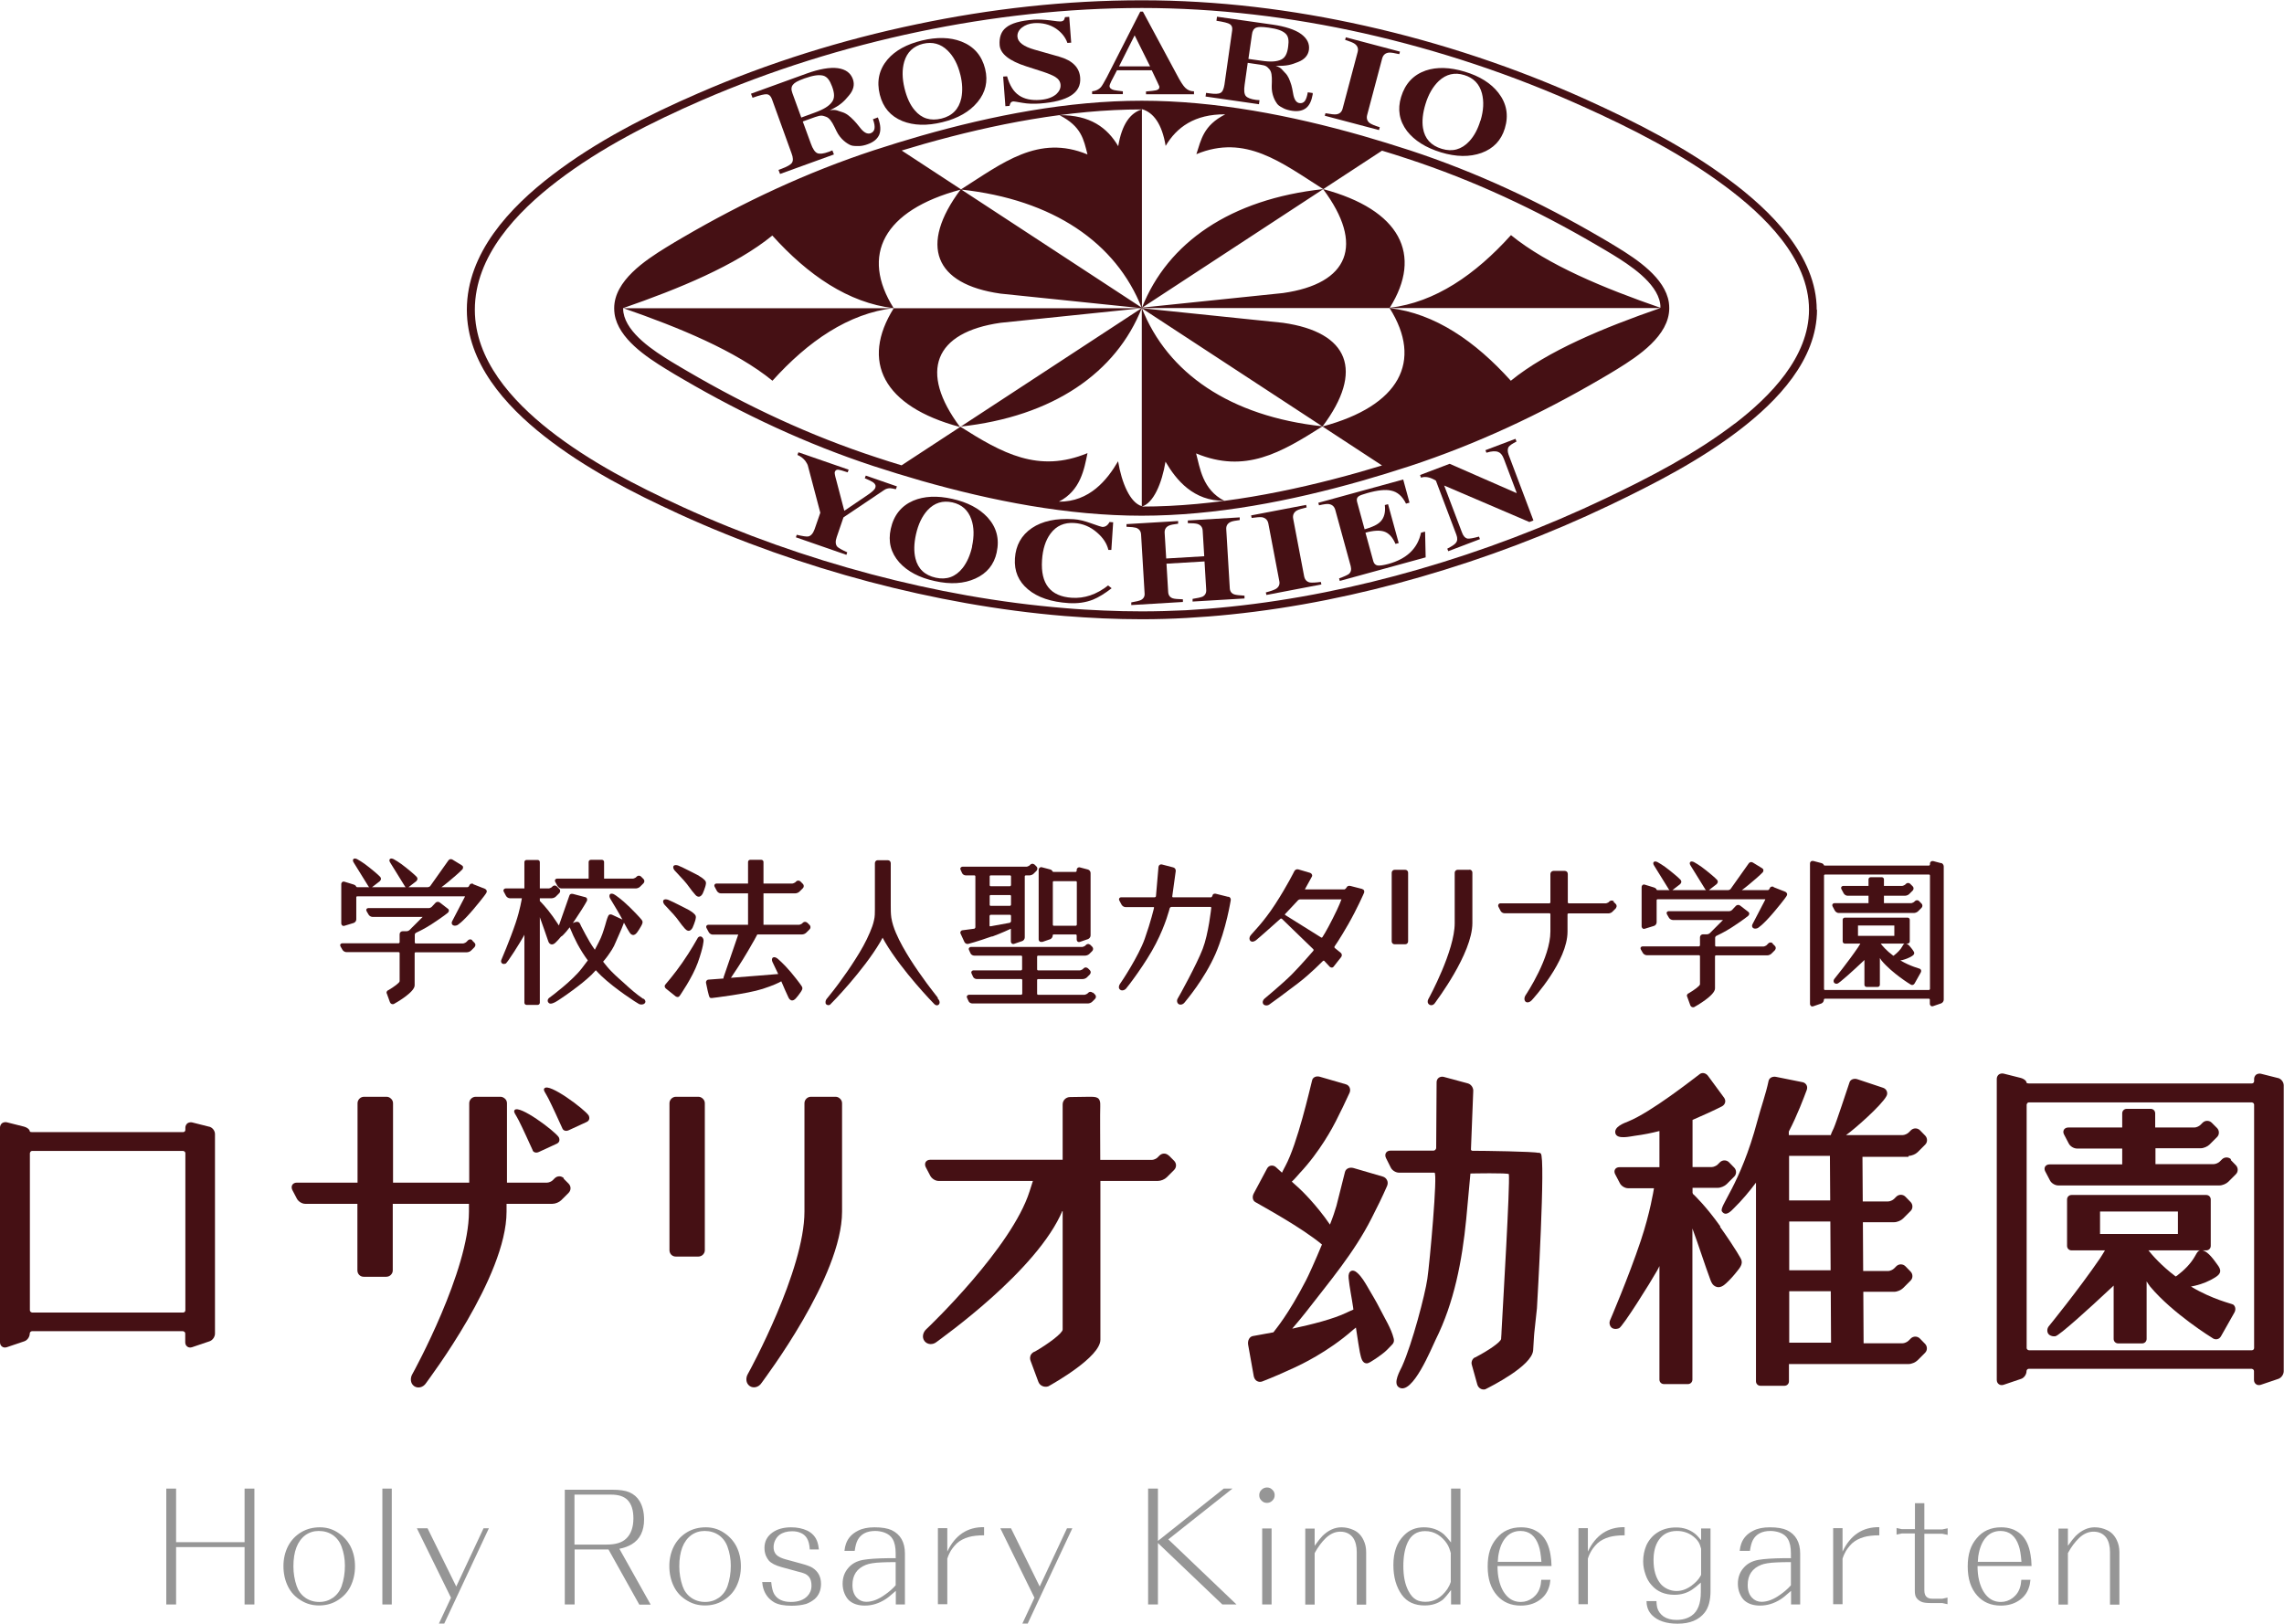 <?xml version="1.0" encoding="UTF-8"?><svg id="_レイヤー_2" xmlns="http://www.w3.org/2000/svg" viewBox="0 0 162.77 115.73"><defs><style>.cls-1{fill-rule:evenodd;}.cls-1,.cls-2,.cls-3{stroke-width:0px;}.cls-1,.cls-3{fill:#451014;}.cls-2{fill:#969696;}</style></defs><g id="_レイヤー_1-2"><path class="cls-3" d="M33.72,63c-.11-.04-.23,0-.26.09-.05.13-.11.15-.15.15h-1.85c.1-.07.31-.23.5-.39.82-.68.98-.87.99-.88.04-.04.05-.1.05-.16,0-.05-.04-.1-.09-.13l-.67-.41c-.1-.06-.23-.03-.29.07,0,0-1.29,1.82-1.29,1.82-.03.04-.12.08-.18.08h-1.37s.02-.01.03-.02l.53-.41s.07-.09.08-.14c0-.06-.01-.11-.05-.16,0,0-.16-.18-.76-.66-.5-.41-.88-.6-.89-.61-.09-.04-.2-.07-.26-.01-.07.06-.04.17.02.26,0,0,1.04,1.68,1.04,1.68.02.03.04.06.07.07h-2.41s.02-.01.03-.02l.53-.41s.07-.09.08-.14c0-.06-.01-.11-.05-.16,0,0-.16-.18-.76-.66-.5-.41-.88-.6-.89-.61-.09-.04-.2-.07-.26-.01-.07.06-.04.17.02.26,0,0,1.04,1.68,1.04,1.68.02.03.04.06.07.07h-.85s-.07-.01-.08-.02c-.01-.08-.1-.14-.19-.17l-.65-.2c-.06-.02-.12-.01-.16.02-.04.03-.07.09-.07.15v2.8c0,.06.03.11.07.15.04.03.1.04.16.02l.65-.2c.1-.03.19-.14.19-.25v-1.58s0-.04.02-.05c.01-.01.03-.02.05-.02h7.64s.02,0,.03,0c0,0,0,.01,0,.03,0,0-.91,1.75-.91,1.75-.06.1-.03.23.06.28.08.05.2.04.3,0,.01,0,.36-.19,1.17-1.15.75-.89.91-1.15.91-1.16.03-.05.04-.11.02-.16s-.06-.09-.11-.12l-.84-.33Z"/><path class="cls-3" d="M33.66,67.02c-.08-.08-.22-.08-.3,0l-.15.15s-.14.08-.2.08h-3.38s-.04,0-.05-.02c-.01-.01-.02-.03-.02-.05v-.55c0-.05.04-.12.09-.14,0,0,.59-.27,1.09-.6.89-.58,1.17-.82,1.18-.83.04-.04.07-.09.07-.15,0-.06-.03-.11-.08-.14l-.57-.44c-.09-.07-.23-.06-.31.03,0,0-.27.29-.27.29-.04.04-.13.08-.19.08h-4.31c-.06,0-.12.03-.14.07-.03.05-.02.1.01.16l.14.24c.05.09.18.16.28.16h3.57c-.11.11-.94.94-.94.94-.04.04-.14.08-.2.08h-.29c-.12,0-.21.1-.21.21v.58s-.03.07-.07.07h-4.01c-.06,0-.12.03-.14.07-.03.05-.02.1.01.16l.14.24c.05.09.18.16.28.16h3.72s.04,0,.05.02.02.03.02.05v2c0,.11-.41.41-.8.64h.02c-.06,0-.1.04-.13.09-.03.05-.03.11,0,.16l.22.61c.04.11.16.17.27.13h0s0,0,0,0c.15-.08,1.49-.84,1.49-1.33v-2.29s0-.04.02-.05c.01-.01.03-.02.05-.02h3.65c.1,0,.23-.05.3-.12l.25-.25s.06-.09.06-.15-.02-.11-.06-.15l-.18-.18Z"/><path class="cls-3" d="M45.84,71.2c-.46-.31-.9-.69-1.31-1.07-.32-.29-.65-.57-.95-.88-.22-.22-.41-.46-.6-.7.11-.13.22-.26.32-.4.22-.31.43-.61.57-.97.08-.19.19-.44.28-.64.12-.27.21-.48.31-.75,0,0,0-.02,0-.03.14.26.28.51.4.7.05.07.1.15.21.18.14.04.25-.07.33-.17.1-.14.2-.29.28-.44.07-.13.17-.29.07-.43,0-.01-.18-.25-.88-.94-.59-.58-1.04-.87-1.06-.88-.1-.07-.24-.11-.32-.05-.09.07-.07.21,0,.33l.49.82c.11.18.24.42.38.67,0,0,0,0,0,0l-.75-.35c-.05-.02-.11-.03-.16-.01-.06.02-.09.06-.11.11-.08.17-.17.5-.22.68-.14.45-.23.76-.45,1.18-.09.18-.18.36-.28.54-.12-.18-.25-.36-.36-.55-.21-.37-.42-.74-.61-1.12-.1-.2-.12-.37-.39-.31-.05.01-.13.04-.21.08.07-.1.15-.21.23-.34.65-.97.77-1.24.78-1.25.02-.05.02-.11,0-.16-.02-.05-.07-.09-.13-.1l-.87-.23c-.12-.03-.23.02-.25.11-.03.09-.48,1.38-.75,2.14-.1-.16-.25-.37-.44-.65-.48-.67-.87-1.04-.88-1.06-.01-.01-.03-.02-.04-.03v-.2h.84c.1,0,.23-.05.3-.12,0,0,.25-.25.25-.25.04-.04.06-.09.06-.15s-.02-.11-.06-.15l-.18-.18c-.08-.08-.22-.08-.3,0l-.07.07s-.14.08-.2.08h-.64v-1.88c0-.08-.07-.15-.15-.15h-.8c-.08,0-.15.07-.15.15v1.88h-1.33c-.06,0-.11.03-.14.07-.03.04-.03.1,0,.16l.16.3c.05.09.17.17.27.17h.86c-.01.06-.13.83-.44,1.75-.41,1.22-1.03,2.66-1.03,2.66-.04.11.01.23.11.26.06.02.14.01.2-.01.12-.04,1.05-1.53,1.26-1.91.03-.05.05-.1.08-.15v4.85c0,.08.07.15.15.15h.8c.08,0,.15-.07.15-.15v-6.11s0,0,0,.01c.18.47.43,1.24.6,1.71.03.08.07.17.17.21.13.06.26-.02.35-.11.13-.12.24-.25.35-.38.02-.02.03-.04.05-.06,0,0,.02,0,.02,0,.01,0,.2-.14.59-.65.16.4.34.79.54,1.17.22.41.47.81.75,1.19-.14.19-.29.38-.44.58-.66.86-2.18,2-2.3,2.08-.14.1-.17.28-.02.39.13.09.37-.04.48-.1.1-.05.2-.13.3-.19.31-.2.61-.42.91-.64.46-.34.91-.69,1.33-1.09.11-.11.21-.22.31-.33.13.14.26.28.4.41.95.91,2.55,1.94,2.68,2,.13.06.32.05.41-.06.09-.1.03-.24-.08-.32Z"/><path class="cls-3" d="M39.74,63.16c.05.09.17.17.27.17h5.3c.1,0,.23-.05.3-.12,0,0,.25-.25.25-.25.04-.04.06-.09.06-.15s-.02-.11-.06-.15l-.18-.18c-.08-.08-.22-.08-.3,0l-.07.07s-.14.08-.2.08h-2.06v-1.19c0-.08-.07-.15-.15-.15h-.8c-.08,0-.15.07-.15.15v1.19h-2.24c-.06,0-.12.03-.14.07-.03.04-.03.1,0,.16l.16.3Z"/><path class="cls-3" d="M66.85,71.14c-.27-.34-.53-.69-.79-1.03-.41-.56-.81-1.13-1.18-1.71-.38-.61-.75-1.24-1.03-1.9-.15-.35-.27-.71-.33-1.09-.04-.28-.04-.57-.04-.85,0-.11,0-3.03,0-3.03,0-.06-.02-.11-.06-.15-.04-.04-.08-.06-.14-.06h-.74c-.11,0-.19.1-.19.21,0,0,0,2.97,0,3.3,0,.25,0,.5-.06.75-.06.3-.17.59-.29.87-.28.67-.64,1.3-1.03,1.91-.37.59-.77,1.16-1.18,1.72-.26.35-.52.69-.8,1.03-.03.04-.06.07-.09.11-.07.09-.1.28-.03.36.07.08.22.1.3.02.09-.08,2.34-2.38,3.56-4.45.08-.14.16-.29.16-.29,0-.01.01-.01.01-.02,0,0,0,0,.01.02,0,0,.08.15.16.29,1.22,2.07,3.42,4.33,3.52,4.43.1.1.23.11.31.03.08-.07.09-.22,0-.35-.03-.04-.06-.07-.09-.11Z"/><path class="cls-3" d="M49.82,62.43c-.16-.08-1.13-.59-1.48-.73-.11-.04-.26-.06-.33.02-.07.08-.02.22.06.32.22.23.43.47.65.7.34.37.49.67.83,1.04.06.07.13.13.24.14.14,0,.23-.12.29-.23.07-.16.13-.32.18-.48.04-.15.1-.32-.02-.45-.12-.13-.26-.23-.42-.32Z"/><path class="cls-3" d="M48.83,66.21c.06.07.13.13.24.14.14,0,.23-.12.29-.23.07-.16.13-.32.18-.48.04-.15.1-.32-.02-.45-.12-.13-.26-.23-.42-.32-.16-.08-1.13-.59-1.48-.73-.11-.04-.26-.06-.33.02-.07.08-.02.22.06.32.22.23.43.47.65.7.34.37.49.67.83,1.04Z"/><path class="cls-3" d="M57.52,65.77c-.08-.08-.22-.08-.3,0l-.07.07s-.14.08-.2.08h-2.54v-2.24h2.26c.1,0,.23-.05.3-.12,0,0,.25-.25.25-.25.04-.04.06-.09.06-.15s-.02-.11-.06-.15l-.18-.18c-.08-.08-.22-.08-.3,0l-.07.07s-.14.08-.2.08h-2.06v-1.54c0-.08-.07-.15-.15-.15h-.8c-.08,0-.15.07-.15.15v1.54h-2.24c-.06,0-.12.03-.14.07-.03.05-.03.1,0,.16l.16.3c.05.09.17.17.27.17h1.95v2.24h-2.82c-.06,0-.12.03-.14.07-.03.05-.03.1,0,.16l.16.3c.05.09.17.17.27.17h1.83c-.32.94-1.05,3.06-1.05,3.06,0,.02,0,.04,0,.07-.6.05-1.03.08-1.07.08-.1,0-.18.09-.18.21.04.19.2,1.01.27,1.06.04.04.1.05.16.04.01,0,2.5-.29,3.61-.65.74-.24,1.14-.43,1.33-.54.17.4.36.84.51,1.15.04.08.09.16.19.2.13.05.25-.04.34-.14.12-.13.22-.27.32-.41.08-.12.2-.27.11-.42,0-.01-.16-.27-.78-1.02-.53-.63-.95-.97-.96-.98-.1-.08-.23-.13-.32-.08-.1.06-.09.21-.04.32.14.29.27.57.41.86-.62.05-2.16.18-3.37.27.23-.34.75-1.11,1.22-1.92.4-.67.58-1.02.66-1.17h3.18c.1,0,.23-.05.3-.12,0,0,.25-.25.25-.25.04-.04.06-.09.06-.15s-.02-.11-.06-.15l-.18-.18Z"/><path class="cls-3" d="M49.72,66.87s-.51.92-1.1,1.76c-.55.8-1.18,1.52-1.22,1.57-.06.08-.03.2.06.27l.7.56s.1.05.16.04c.05-.01.1-.05.13-.1,0-.01.88-1.25,1.28-2.35.42-1.18.41-1.57.41-1.59,0-.1-.07-.22-.15-.26-.09-.05-.21,0-.27.09Z"/><path class="cls-3" d="M104.71,62h-.83c-.12,0-.21.1-.21.21v3.6c0,1.96-1.81,5.29-1.88,5.41-.07.12-.07.3.07.39.12.08.29.05.4-.11.09-.14,2.67-3.53,2.67-5.7v-3.6c0-.06-.02-.11-.06-.15-.04-.04-.09-.06-.15-.06Z"/><path class="cls-3" d="M100.14,62h-.75c-.12,0-.21.1-.21.21v4.89c0,.06.02.11.06.15s.09.06.15.06h.75c.06,0,.11-.02.15-.06.04-.04.06-.09.06-.15v-4.89c0-.06-.02-.11-.06-.15-.04-.04-.09-.06-.15-.06Z"/><path class="cls-3" d="M74.26,67.15l.58-.2c.1-.04.18-.15.18-.26,0-.02,0-.04.02-.06s.03-.02.05-.02h1.57s.04,0,.05.02.02.03.02.05v.29c0,.06.02.11.07.15.04.03.1.04.16.02l.58-.2c.1-.04.18-.15.18-.26v-4.45c0-.11-.08-.22-.19-.25l-.57-.15c-.06-.02-.12,0-.16.03-.04.03-.07.09-.07.15v.07s-.03.07-.07.07h-1.57s-.07-.01-.08-.02c-.01-.08-.1-.14-.19-.16l-.57-.15c-.06-.02-.12,0-.16.03-.04.03-.07.09-.07.15v4.96c0,.06.03.11.07.15.04.03.1.04.16.02ZM75.03,62.88s0-.04.02-.05c.01-.01.03-.02.05-.02h1.57s.04,0,.05.02c.01.01.02.03.02.05v3.04s-.03.07-.07.07h-1.57s-.04,0-.05-.02-.02-.03-.02-.05v-3.04Z"/><path class="cls-3" d="M70.7,66.76c.65-.23,1.32-.55,1.32-.55.01,0,.02,0,.02,0,0,0,0,0,0,.02v.88c0,.06.03.11.07.15.04.03.1.04.16.02l.58-.2c.1-.03.18-.15.18-.26v-4.35s0-.04.02-.05.03-.02.05-.02h.26c.1,0,.23-.05.3-.12l.21-.21s.06-.09.06-.15-.02-.11-.06-.15l-.14-.14s-.09-.06-.15-.06-.11.02-.15.06l-.07.07s-.14.08-.2.08h-4.56c-.06,0-.11.03-.14.07s-.03.1,0,.16l.1.22c.04.1.16.17.27.17h.61s.04,0,.05.02c.01.01.02.03.02.05v3.64s-.04.09-.08.09c0,0-.83.11-.83.11-.06,0-.11.04-.14.09-.03.05-.03.11,0,.16l.27.59c.05.1.17.16.28.13,0,0,.6-.15,1.67-.53ZM70.53,62.47s0-.04.02-.05c.01-.01.03-.02.05-.02h1.38s.04,0,.05.02c.01.01.02.03.02.05v.63s-.03.07-.07.07h-1.38s-.04,0-.05-.02-.02-.03-.02-.05v-.63ZM70.53,63.87s0-.04.02-.05.03-.02.05-.02h1.38s.04,0,.05.02.02.03.02.05v.63s-.03.07-.07.07h-1.38s-.04,0-.05-.02-.02-.03-.02-.05v-.63ZM70.53,65.28s0-.04.02-.05.03-.02.05-.02h1.38s.04,0,.05.02.02.03.02.05v.4s-.04.09-.09.1c0,0-1.38.25-1.38.25-.02,0-.03,0-.04-.01-.01,0-.02-.02-.02-.04v-.7Z"/><path class="cls-3" d="M77.86,70.76c-.08-.08-.22-.08-.3,0l-.07.07s-.14.08-.2.08h-3.31s-.04,0-.05-.02c-.01-.01-.02-.03-.02-.05v-.98s0-.04.02-.05.03-.02.05-.02h3.18c.1,0,.23-.05.3-.12l.21-.21s.06-.09.06-.15-.02-.11-.06-.15l-.14-.14s-.09-.06-.15-.06-.11.02-.15.06l-.07.07s-.14.08-.2.08h-2.98s-.04,0-.05-.02-.02-.03-.02-.05v-.91s0-.04.02-.05.03-.02.05-.02h3.35c.1,0,.23-.05.3-.12l.21-.21c.08-.08.08-.22,0-.3l-.14-.14s-.09-.06-.15-.06-.11.02-.15.06l-.07.07s-.14.08-.2.08h-7.93c-.06,0-.11.03-.14.07-.03.04-.03.1,0,.16l.1.22c.04.1.16.17.27.17h3.34s.04,0,.05.02.02.03.02.05v.91s-.03.07-.07.07h-3.39c-.06,0-.11.03-.14.07-.03.04-.03.1,0,.16l.1.22c.04.1.16.17.27.17h3.17s.04,0,.05.02.02.03.02.05v.98s-.03.07-.07.07h-3.72c-.06,0-.11.03-.14.07-.03.04-.03.1,0,.16l.1.22c.04.1.16.17.27.17h8.24c.1,0,.23-.05.3-.12l.21-.21c.08-.08.08-.22,0-.3l-.14-.14Z"/><path class="cls-3" d="M126.39,63.21c-.11-.04-.23,0-.26.09-.05.13-.11.15-.15.15h-1.85c.1-.07.31-.23.5-.39.82-.68.98-.87.99-.88.04-.04.05-.1.05-.16,0-.05-.04-.1-.09-.13l-.67-.41c-.1-.06-.23-.03-.29.07,0,0-1.29,1.82-1.29,1.82-.03.04-.12.08-.18.08h-1.37s.02-.01.03-.02l.53-.41s.07-.09.08-.14c0-.06-.01-.11-.05-.16,0,0-.16-.18-.76-.66-.5-.41-.88-.6-.89-.61-.09-.04-.2-.07-.26-.01-.07.06-.04.17.02.26,0,0,1.04,1.68,1.04,1.68.02.03.04.06.07.07h-2.41s.02-.01.03-.02l.53-.41s.07-.09.08-.14c0-.06-.01-.11-.05-.16,0,0-.16-.18-.76-.66-.5-.41-.88-.6-.89-.61-.09-.04-.2-.07-.26-.01-.07.06-.04.17.02.26,0,0,1.04,1.68,1.04,1.68.02.03.04.06.07.07h-.85s-.07-.01-.08-.02c-.01-.08-.1-.14-.19-.17l-.65-.2c-.06-.02-.12-.01-.16.02-.04.03-.07.09-.07.15v2.8c0,.06.03.11.07.15.04.03.1.04.16.02l.65-.2c.1-.03.19-.14.19-.25v-1.58s0-.04.02-.05c.01-.01.03-.02.05-.02h7.64s.02,0,.03,0c0,0,0,.01,0,.03,0,0-.91,1.75-.91,1.75-.06.1-.03.23.06.28.08.05.2.04.3,0,.01,0,.36-.19,1.17-1.15.75-.89.91-1.15.91-1.16.03-.05.04-.11.02-.16s-.06-.09-.11-.12l-.84-.33Z"/><path class="cls-3" d="M126.33,67.24c-.08-.08-.22-.08-.3,0l-.15.15s-.14.08-.2.08h-3.38s-.04,0-.05-.02c-.01-.01-.02-.03-.02-.05v-.55c0-.05.04-.12.09-.14,0,0,.59-.27,1.09-.6.89-.58,1.17-.82,1.18-.83.04-.04.07-.09.07-.15,0-.06-.03-.11-.08-.14l-.57-.44c-.09-.07-.23-.06-.31.03,0,0-.27.29-.27.29-.04.04-.13.08-.19.08h-4.31c-.06,0-.12.03-.14.07-.03.05-.02.1.01.16l.14.24c.05.09.18.16.28.16h3.57c-.11.11-.94.94-.94.94-.04.04-.14.08-.2.08h-.29c-.12,0-.21.1-.21.21v.58s-.03.07-.07.07h-4.01c-.06,0-.12.03-.14.07-.03.05-.02.1.01.16l.14.24c.05.09.18.16.28.16h3.72s.04,0,.05.02.02.03.02.05v2c0,.11-.41.41-.8.64h.02c-.06,0-.1.04-.13.09-.03.05-.03.11,0,.16l.22.61c.04.11.16.17.27.13h0s0,0,0,0c.15-.08,1.49-.84,1.49-1.33v-2.29s0-.04.02-.05c.01-.01.03-.02.05-.02h3.65c.1,0,.23-.05.3-.12l.25-.25s.06-.09.06-.15-.02-.11-.06-.15l-.18-.18Z"/><path class="cls-3" d="M87.53,63.93l-.88-.22c-.07-.02-.13,0-.18.02-.03.02-.05.06-.06.1,0,.04-.07.13-.09.13h-2.73s-.03,0-.04-.02c0-.01-.01-.03-.01-.04,0,0,.25-1.81.25-1.81.01-.12-.06-.23-.18-.26l-.81-.21c-.06-.01-.12,0-.16.03-.04.03-.07.08-.08.14,0,0-.18,2.09-.18,2.09,0,.04-.05.08-.09.08h-2.38c-.06,0-.12.03-.14.07-.03.04-.03.1,0,.16l.16.3c.05.09.17.17.27.17h2s.03,0,.04.02c0,0,.01.02,0,.04,0,0-.22.96-.66,2.2-.44,1.24-1.66,3.08-1.76,3.21-.1.13-.12.32,0,.41.11.1.3.06.41-.05.11-.11,1.43-1.83,2.14-3.22.72-1.39.98-2.51.99-2.53.01-.04.07-.09.12-.09h2.79s.03,0,.04.02c0,.01.01.03.01.04,0,.02-.19,1.84-.61,2.93-.42,1.1-1.69,3.4-1.77,3.52-.1.15-.06.33.05.41.13.09.32.03.43-.11.11-.14,1.41-1.66,2.2-3.46.78-1.8,1.08-3.81,1.09-3.83.02-.11-.05-.23-.16-.25Z"/><path class="cls-3" d="M97.09,63.37l-.86-.22c-.11-.03-.23.02-.26.1-.02.05-.12.15-.16.15h-2.79s-.02,0-.02,0c0,0,0,0,0-.02,0,0,.49-.89.49-.89.03-.05.03-.11,0-.16-.02-.05-.07-.09-.12-.11l-.85-.25c-.11-.03-.23.03-.28.13,0,0-.5,1.02-1.36,2.35-.85,1.32-1.68,2.1-1.77,2.25-.1.14-.08.3,0,.37.12.1.26.05.39-.04.13-.09,1.74-1.53,1.74-1.53.03-.03.09-.03.12,0,0,0,2.23,2.16,2.23,2.16.03.03.03.09,0,.12,0,0-.92,1.07-1.55,1.7-.63.63-1.86,1.65-1.94,1.72-.07.06-.16.22-.08.36.07.12.28.15.43.05.17-.11,1.13-.82,2.05-1.52.92-.7,1.77-1.59,1.78-1.59.01-.01.03-.02.05-.02.02,0,.04,0,.05.02l.38.41s.09.07.15.06c.06,0,.11-.03.14-.08l.53-.67c.07-.09.06-.23-.03-.3,0,0-.42-.34-.42-.34-.04-.03-.04-.09-.02-.12,0-.01.33-.45.97-1.57.64-1.12,1.13-2.24,1.13-2.25.02-.05.02-.11,0-.16-.02-.05-.07-.09-.13-.1ZM95.59,64.13h0s0,0,0,0c0,0-.14.42-.61,1.34-.46.92-.73,1.32-.73,1.32-.01.02-.03.03-.04.04s-.03,0-.05,0c0,0-2.56-1.6-2.56-1.6-.01,0-.02-.02-.03-.03,0-.01,0-.03.01-.04,0,0,.9-.96.9-.96h0s0,0,0,0c.03-.05.12-.09.17-.09h2.92s.02,0,.03,0c0,0,0,.01,0,.03Z"/><path class="cls-3" d="M115.02,64.25s-.1-.06-.16-.06-.11.02-.16.06l-.07.07s-.13.07-.18.07h-2.66s-.03,0-.04-.02c-.01-.01-.02-.03-.02-.04v-2.03c0-.06-.02-.11-.06-.16-.04-.04-.1-.06-.16-.06h-.8c-.12,0-.22.1-.22.22v2.03s-.03.06-.06.06h-3.49c-.07,0-.12.03-.15.08-.03.05-.03.11,0,.17l.15.29c.05.1.17.17.28.17h3.21s.03,0,.04.02c.01.01.02.03.02.04v1.24c0,1.88-1.67,4.39-1.78,4.56-.1.17-.09.36.02.45.11.08.29.04.42-.1.13-.14,2.56-2.8,2.56-4.9v-1.24s0-.03.02-.04c.01-.01.03-.02.04-.02h2.85c.1,0,.23-.05.29-.12l.24-.24s.06-.1.06-.16-.02-.11-.06-.15l-.17-.17Z"/><path class="cls-3" d="M138.34,61.53l-.57-.15c-.06-.01-.12,0-.16.03-.04.03-.07.09-.07.15v.07s-.03.07-.07.07h-7.41s-.07-.01-.08-.02c-.01-.08-.1-.14-.19-.16l-.57-.15c-.06-.01-.12,0-.16.03-.04.03-.07.09-.07.15v10.01c0,.06.03.11.07.15.04.03.1.04.16.02l.58-.2c.1-.04.18-.15.18-.26,0-.02,0-.04.02-.06.01-.01.03-.02.05-.02h7.41s.04,0,.05.02c.01.01.02.03.02.05v.29c0,.06.03.11.07.15.04.03.1.04.16.02l.58-.2c.1-.04.18-.15.18-.26v-9.5c0-.11-.08-.22-.19-.25ZM137.54,70.5s-.03.07-.07.07h-7.41s-.04,0-.05-.02c-.01-.01-.02-.03-.02-.05v-8.09s0-.04.02-.05.03-.02.05-.02h7.41s.04,0,.05.02.02.03.02.05v8.09Z"/><path class="cls-3" d="M136.77,64.23c-.08-.08-.22-.08-.3,0l-.07.07s-.14.08-.2.08h-1.94v-.53h1.5c.1,0,.23-.05.3-.12,0,0,.25-.25.25-.25.04-.04.06-.09.06-.15s-.02-.11-.06-.15l-.18-.18c-.08-.08-.22-.08-.3,0l-.07.07s-.14.08-.2.08h-1.3v-.47c0-.08-.07-.15-.15-.15h-.8c-.08,0-.15.07-.15.15v.47h-1.79c-.06,0-.12.03-.14.07-.03.04-.03.1,0,.16l.16.3c.05.09.17.17.27.17h1.5v.53h-2.42c-.06,0-.12.03-.14.07-.03.04-.03.1,0,.16l.16.3c.05.09.17.17.27.17h5.36c.1,0,.23-.05.3-.12,0,0,.25-.25.25-.25.04-.04.06-.09.06-.15s-.02-.11-.06-.15l-.18-.18Z"/><path class="cls-3" d="M135.43,68.46c.05-.01.11-.02.16-.03.23-.06.46-.15.67-.28.2-.13.2-.24.06-.42-.11-.14-.35-.53-.58-.47-.02,0-.04.02-.06.03-.04.04-.07.1-.1.15-.14.26-.37.48-.6.66-.01.01-.03.02-.05.03-.5-.37-.79-.72-.9-.87h1.92c.08,0,.15-.07.15-.15v-1.55c0-.08-.07-.15-.15-.15h-4.48c-.08,0-.15.07-.15.15v1.55c0,.08.07.15.15.15h1.11c-.05.09-.1.17-.16.26-.72,1.06-1.71,2.28-1.71,2.28-.06.09-.05.22.03.28.05.04.13.05.19.04.13-.01,1.21-1,1.74-1.5.06-.06.13-.12.2-.19v1.77c0,.08.07.15.15.15h.8c.08,0,.15-.07.15-.15v-1.91c.04.06.08.12.12.18.75.9,2.05,1.7,2.06,1.7.05.04.1.05.16.04.05-.01.1-.05.13-.1l.44-.78c.06-.1.04-.22-.05-.27-.05-.03-.67-.17-1.4-.6ZM132.41,66.71v-.74h2.59v.74h-2.59Z"/><path class="cls-1" d="M129.49,22.07c0,3.59-2.85,6.53-5.51,8.57-2.84,2.18-6.06,3.84-9.28,5.38-4.33,2.07-8.83,3.77-13.44,5.1-4.43,1.28-8.96,2.21-13.55,2.68-1.05.11-2.11.19-3.16.25-1.05.06-2.11.09-3.17.09-.92,0-1.84-.02-2.76-.06-.92-.04-1.84-.1-2.75-.17-4.7-.39-9.37-1.24-13.92-2.44-4.63-1.23-9.17-2.83-13.53-4.82-3.36-1.54-6.7-3.26-9.62-5.55-2.8-2.2-5.53-5.24-5.53-9.02,0-4.04,3.07-7.3,6.08-9.6,3.16-2.42,6.79-4.26,10.43-5.84,4.99-2.17,10.22-3.8,15.54-4.91,5.27-1.11,10.66-1.71,16.05-1.71s10.7.65,15.92,1.82c5.41,1.21,10.71,2.98,15.76,5.26,3.55,1.61,7.09,3.41,10.22,5.75,2.89,2.15,6.2,5.37,6.2,9.24h0ZM123.63,30.2c2.51-1.93,5.29-4.74,5.29-8.13,0-3.67-3.24-6.76-5.97-8.79-3.1-2.31-6.61-4.1-10.12-5.68-5.02-2.27-10.28-4.02-15.65-5.23-5.18-1.16-10.49-1.8-15.8-1.8s-10.7.6-15.94,1.7c-5.28,1.11-10.48,2.73-15.43,4.88-3.59,1.56-7.2,3.39-10.31,5.77-2.86,2.19-5.86,5.32-5.86,9.16,0,3.58,2.66,6.49,5.31,8.58,2.87,2.25,6.2,3.97,9.5,5.48,4.33,1.98,8.84,3.57,13.43,4.79,4.53,1.2,9.16,2.04,13.83,2.42.91.08,1.82.13,2.73.17.91.04,1.82.06,2.73.06,1.05,0,2.09-.03,3.14-.08,1.05-.06,2.09-.14,3.13-.25,4.55-.47,9.05-1.39,13.45-2.66,4.58-1.32,9.05-3.02,13.35-5.07,3.18-1.52,6.37-3.17,9.18-5.32Z"/><path class="cls-1" d="M81.37,7.18c5.27,0,10.64,1.05,15.7,2.49,1.15.33,2.28.68,3.42,1.05,4.74,1.56,9.27,3.68,13.58,6.2.4.23.8.47,1.19.71,1.4.86,3.4,2.18,3.67,3.92.02.14.03.28.03.42,0,1.96-2.22,3.42-3.71,4.34-.39.24-.79.48-1.19.71-4.31,2.52-8.84,4.64-13.58,6.2-1.13.37-2.27.72-3.42,1.05-5.06,1.44-10.43,2.49-15.7,2.49s-10.64-1.05-15.7-2.49c-1.15-.33-2.28-.68-3.42-1.05-4.74-1.56-9.27-3.68-13.58-6.2-.4-.23-.8-.47-1.19-.71-1.4-.86-3.4-2.18-3.67-3.92-.02-.14-.03-.28-.03-.42,0-1.96,2.22-3.42,3.71-4.34.39-.24.79-.48,1.19-.71,4.31-2.52,8.84-4.64,13.58-6.2,1.13-.37,2.27-.72,3.42-1.05,5.06-1.44,10.43-2.49,15.7-2.49h0ZM44.41,21.97h0c0,.11,0,.21.02.31.24,1.49,2.19,2.75,3.38,3.48.39.24.79.47,1.18.7,4.27,2.5,8.75,4.6,13.46,6.14.6.2,1.2.39,1.8.57l17.12-11.21h0s0,0,0,0c-1.83-4.65-6.31-7.74-12.9-8.45,2.98-1.89,5.53-3.95,9.03-2.5-.27-1.05-.41-1.99-2-2.8,2.19-.02,3.41.89,4.19,2.21.26-1.56.86-2.38,1.69-2.62h0c-5.19,0-10.55,1.05-15.53,2.46-.53.15-1.06.31-1.59.47l17.12,11.21h0c1.83-4.65,6.32-7.75,12.92-8.46-2.98-1.89-5.54-3.94-9.04-2.49.34-1.03.49-2.04,2.06-2.84-2.19-.02-3.47.93-4.25,2.25-.26-1.56-.86-2.38-1.69-2.62v14.15h0c-1.83,4.65-6.35,7.77-12.95,8.48,2.98,1.89,5.57,3.34,9.07,1.89-.23,1.12-.48,2.66-2.04,3.46,2.19.02,3.45-1.56,4.22-2.88.26,1.56.86,2.96,1.69,3.2v-14.15h0s0,0,0,0h0l10.06-1.04c4.72-.67,5.82-3.45,2.86-7.41,5.5,1.47,7.13,4.67,4.75,8.46,3.23-.38,6.1-2.36,8.64-5.18,2.61,2.13,6.64,3.79,10.65,5.18h0c0-.11,0-.21-.02-.31-.24-1.49-2.19-2.75-3.38-3.48-.39-.24-.79-.47-1.18-.7-4.27-2.5-8.75-4.6-13.46-6.14-.6-.2-1.2-.39-1.8-.57l-17.12,11.21h0s0,0,0,0c1.83,4.65,6.29,7.73,12.88,8.44-2.98,1.89-5.51,3.38-9.01,1.93.28,1.04.45,2.57,2.01,3.38-2.19.02-3.42-1.47-4.19-2.79-.26,1.56-.86,2.96-1.69,3.2h0c5.19,0,10.55-1.05,15.53-2.46.53-.15,1.06-.31,1.59-.47l-17.12-11.21h0s0,0,0,0h0l-10.06,1.04c-4.72.67-5.85,3.47-2.89,7.43-5.5-1.47-7.1-4.69-4.72-8.48-3.23.38-6.11,2.36-8.65,5.18-2.61-2.13-6.64-3.79-10.65-5.18h0ZM44.41,21.97h36.95s-10.06-1.04-10.06-1.04c-4.72-.67-5.81-3.44-2.85-7.41-5.5,1.47-7.14,4.67-4.76,8.45-3.23-.38-6.11-2.36-8.65-5.18-2.61,2.13-6.64,3.79-10.65,5.18h0ZM81.37,21.97l10.06,1.04c4.72.67,5.79,3.43,2.82,7.39,5.5-1.47,7.17-4.65,4.78-8.44,3.23.38,6.1,2.36,8.64,5.18,2.61-2.13,6.64-3.79,10.65-5.18h-36.95Z"/><path class="cls-1" d="M70.21,4.93c.21.87.03,1.65-.54,2.34-.57.69-1.4,1.17-2.51,1.44-1.1.27-2.05.24-2.85-.08-.85-.35-1.38-.97-1.61-1.88-.24-.96-.05-1.8.55-2.51.55-.64,1.37-1.09,2.44-1.35,1.07-.26,2.02-.24,2.82.07.9.35,1.46,1,1.7,1.96h0ZM68.44,5.33c-.18-.74-.48-1.31-.91-1.73-.49-.48-1.08-.64-1.75-.48-.69.17-1.14.6-1.34,1.28-.16.56-.15,1.19.02,1.89.16.66.4,1.19.73,1.57.49.59,1.13.78,1.91.59.77-.19,1.24-.68,1.41-1.46.1-.51.08-1.06-.07-1.67Z"/><path class="cls-1" d="M76.98,5.55c.08,1.07-.87,1.68-2.87,1.83-.45.03-.86.02-1.25-.05-.39-.07-.6-.1-.62-.1-.1,0-.17.04-.21.09-.02.02-.05.1-.09.23l-.29.02-.16-2.11.28-.02c.18.64.46,1.1.85,1.36.38.26.88.37,1.51.32.5-.04.89-.18,1.16-.42.21-.2.31-.42.29-.66-.02-.23-.14-.41-.38-.56-.16-.1-.44-.22-.85-.36l-1.21-.39c-1.22-.39-1.85-.9-1.9-1.51-.04-.56.11-.98.45-1.25.37-.31,1.03-.5,2-.57.32-.02.7,0,1.14.05.44.06.68.09.73.08.12,0,.21-.04.26-.1.02-.03.05-.1.08-.21l.3-.02.14,1.84-.27.02c-.14-.4-.41-.74-.81-1.02-.45-.3-.98-.43-1.57-.39-.34.03-.63.13-.87.32-.23.19-.33.41-.31.65.03.39.44.7,1.22.92l1.76.5c.94.27,1.44.77,1.49,1.5Z"/><path class="cls-1" d="M85.12,6.72h-3.45v-.2c.34-.03.58-.05.7-.08.17-.04.25-.11.25-.21,0-.02,0-.05,0-.07-.02-.06-.2-.44-.54-1.15h-2.48c-.35.65-.53,1.02-.53,1.11,0,.15.11.25.32.3.08.02.29.05.63.09v.2h-2.19v-.2c.27-.03.47-.13.62-.29.09-.1.23-.35.43-.72l2.38-4.67h.19l2.41,4.48c.25.48.45.79.6.94.18.18.39.26.63.26v.2h0ZM81.96,4.73l-1.1-2.21-1.11,2.21h2.22Z"/><path class="cls-1" d="M98.27,9.27l-3.86-1.02.05-.18c.39.07.64.1.77.08.24-.03.39-.17.45-.4l1.07-4.03c.07-.25,0-.45-.21-.6-.11-.08-.34-.17-.68-.28l.05-.18,3.86,1.02-.05.18c-.34-.08-.59-.12-.73-.11-.25.02-.42.16-.49.42l-1.07,4.03c-.06.24,0,.43.18.57.13.09.36.19.72.3l-.05.18Z"/><path class="cls-1" d="M107.24,9.16c-.26.85-.81,1.43-1.66,1.74-.84.3-1.81.29-2.89-.04-1.08-.33-1.89-.84-2.42-1.52-.55-.73-.69-1.54-.42-2.43.29-.95.87-1.57,1.75-1.88.8-.27,1.73-.24,2.79.08,1.06.32,1.86.82,2.39,1.5.59.76.75,1.6.46,2.55h0ZM105.51,8.6c.22-.73.25-1.37.1-1.95-.18-.67-.6-1.1-1.26-1.3-.68-.21-1.28-.07-1.81.42-.42.4-.74.95-.95,1.64-.2.65-.26,1.23-.18,1.72.12.75.57,1.25,1.34,1.48.76.23,1.41.05,1.96-.54.35-.38.61-.87.79-1.47Z"/><path class="cls-1" d="M63.83,34.87c-.17-.04-.29-.06-.38-.07-.16,0-.31.04-.44.13l-2.9,1.95-.48,1.4c-.11.31-.09.53.03.68.08.09.32.23.72.41l-.06.18-3.6-1.25.06-.18c.42.1.69.14.82.12.19-.04.34-.21.45-.51l.41-1.18-.89-3.37c-.03-.1-.1-.21-.19-.34-.15-.18-.33-.32-.55-.41l.07-.19,3.58,1.24-.07.19c-.35-.12-.58-.18-.69-.19-.12,0-.19.05-.23.17-.02.05.01.24.1.55l.58,2.21,1.68-1.14c.31-.21.49-.38.53-.5.05-.15,0-.28-.16-.39-.1-.07-.3-.17-.59-.29l.07-.19,2.22.77-.07.19Z"/><path class="cls-1" d="M71.03,39.38c-.19.87-.7,1.49-1.52,1.86-.81.37-1.78.43-2.89.18-1.11-.24-1.95-.69-2.53-1.33-.61-.69-.81-1.48-.61-2.39.21-.97.75-1.64,1.6-2.01.78-.33,1.71-.37,2.79-.13,1.08.24,1.91.68,2.5,1.31.65.71.87,1.54.66,2.5h0ZM69.27,38.96c.16-.74.15-1.39-.05-1.95-.23-.65-.68-1.05-1.35-1.2-.69-.15-1.28.03-1.77.56-.39.43-.66,1-.82,1.71-.15.67-.16,1.24-.04,1.73.18.74.67,1.2,1.45,1.37.77.17,1.41-.06,1.91-.69.32-.41.54-.92.68-1.53Z"/><path class="cls-1" d="M79.21,41.94c-.48.37-.92.64-1.31.8-.53.21-1.11.29-1.75.25-1.23-.08-2.2-.4-2.89-.98-.68-.57-.99-1.3-.93-2.21.06-.93.46-1.65,1.21-2.16.74-.5,1.73-.71,2.97-.63.38.02.8.13,1.27.3.47.17.73.25.77.25.21.01.39-.1.52-.35l.26.02-.13,1.97h-.21c-.11-.46-.38-.87-.81-1.24-.48-.42-1.02-.64-1.62-.68-.71-.05-1.28.2-1.69.75-.36.48-.56,1.12-.61,1.9-.11,1.69.6,2.58,2.12,2.68.9.06,1.77-.23,2.59-.88l.26.21Z"/><path class="cls-1" d="M88.7,42.66l-3.71.22v-.19c.34-.05.59-.11.71-.16.19-.1.28-.27.26-.5l-.12-2.01-2.71.16.12,2.01c.01.23.12.39.33.46.12.04.36.06.72.07v.19s-3.68.22-3.68.22v-.19c.36-.06.59-.12.69-.17.19-.1.28-.26.26-.48l-.25-4.18c-.01-.25-.14-.41-.36-.49-.11-.03-.33-.06-.68-.07v-.19s3.68-.22,3.68-.22v.19c-.32.04-.54.08-.66.14-.22.1-.32.28-.3.53l.11,1.81,2.71-.16-.11-1.81c-.01-.25-.13-.41-.36-.49-.13-.04-.37-.06-.7-.06v-.19s3.7-.22,3.7-.22v.19c-.31.04-.54.08-.66.14-.22.11-.32.28-.3.53l.25,4.18c.01.23.12.38.32.45.11.04.36.07.73.09v.19Z"/><path class="cls-1" d="M94.17,41.66l-3.92.75-.04-.18c.38-.1.62-.19.73-.26.2-.13.28-.32.23-.55l-.78-4.1c-.05-.25-.2-.4-.45-.45-.14-.02-.38,0-.74.05l-.04-.18,3.92-.75.04.18c-.34.08-.58.15-.7.22-.22.13-.31.33-.26.59l.78,4.1c.05.24.18.39.41.44.15.02.41.01.78-.04l.04.18Z"/><path class="cls-1" d="M101.56,37.91l.04,1.82-6.12,1.68-.05-.18c.36-.13.59-.24.69-.31.16-.13.2-.32.14-.56l-1.1-4.01c-.07-.25-.22-.38-.46-.42-.13-.02-.36.01-.7.09l-.05-.18,6.05-1.66.45,1.65-.25.07c-.26-.53-.61-.84-1.07-.93-.39-.09-.96-.03-1.7.18-.31.09-.52.16-.61.23-.12.09-.15.21-.11.38l.54,1.97c.55-.15.94-.34,1.15-.57.25-.27.35-.66.29-1.16l.23-.06.76,2.77-.23.06c-.2-.47-.47-.77-.81-.88-.31-.1-.75-.08-1.33.08l.56,2.04c.05.17.15.27.31.3.16.02.42-.02.76-.11,1.31-.36,2.09-1.1,2.33-2.23l.27-.07Z"/><path class="cls-1" d="M108.08,31.47c-.3.15-.49.28-.57.39-.08.14-.08.32,0,.55l1.77,4.69-.29.11-6.07-2.6,1.27,3.35c.09.25.22.39.39.43.14.02.41-.03.82-.14l.07.18-2.26.86-.07-.18c.33-.17.53-.3.61-.41.12-.14.13-.34.04-.58l-1.46-3.86c-.41-.25-.77-.32-1.06-.21l-.07-.19,2.11-.8,4.75,2.08h.03s-.92-2.44-.92-2.44c-.1-.26-.23-.42-.39-.48-.19-.08-.47-.07-.85.05l-.07-.18,2.14-.81.07.18Z"/><path class="cls-1" d="M57.1,8.38l.93-.34c.69-.25,1.05-.48,1.26-.77.21-.28.18-.64.01-1.1-.16-.43-.34-.7-.64-.78-.3-.07-.68-.03-1.33.2-.52.19-.7.3-.82.45-.12.14-.14.34-.04.6l.63,1.73h0ZM55.59,12.4l-.11-.29.22-.08c.4-.15.65-.29.74-.43.09-.14.09-.36-.03-.67l-1.4-3.87c-.08-.21-.19-.32-.35-.34-.16-.02-.5.06-1.03.25l-.11-.29,4-1.45c.83-.3,1.63-.45,2.19-.37.56.08.91.34,1.07.78.14.39.05.79-.29,1.18-.33.39-.57.67-1.35,1.04.49-.07.56.05.87.13.31.09.56.3.85.6.11.11.24.27.4.47.28.38.54.52.78.44.16-.06.25-.17.28-.32.03-.16,0-.39-.11-.68l.35-.13.04.1c.16.45.18.83.06,1.13-.13.3-.4.53-.82.68-.21.08-.45.13-.62.13s-.44.01-.6-.06c-.25-.11-.72-.41-1.01-1.01-.06-.12-.1-.21-.13-.27-.2-.41-.38-.67-.62-.75s-.33-.13-.76.02l-.89.32.57,1.56c.14.4.3.63.47.7.17.07.44.04.82-.1.02,0,.06-.02.12-.05.06-.02.1-.04.13-.05l.11.29-3.81,1.38Z"/><path class="cls-1" d="M88.97,4.2l.93.13c.69.1,1.1.06,1.4-.08.3-.14.44-.45.5-.92.06-.43.03-.74-.19-.94-.22-.2-.56-.33-1.2-.42-.52-.07-.72-.06-.89,0-.17.07-.27.23-.3.49l-.25,1.73h0ZM85.91,6.91l.04-.29.22.03c.4.06.67.05.81-.03.14-.07.23-.27.28-.58l.55-3.87c.03-.21-.02-.35-.15-.44-.13-.09-.45-.17-.97-.25l.04-.29,4,.57c.83.12,1.57.35,2,.67.43.32.61.69.55,1.13-.06.39-.31.68-.77.86-.46.18-.77.3-1.6.27.44.15.45.29.67.5.22.21.33.5.45.88.04.14.08.33.12.57.07.44.22.68.46.71.16.02.29-.03.38-.15.09-.12.16-.33.21-.62l.35.05v.1c-.08.45-.23.78-.47.97s-.57.26-.99.2c-.21-.03-.43-.09-.58-.16-.14-.07-.38-.19-.48-.32-.16-.21-.42-.66-.4-1.3,0-.12.01-.22.01-.28.01-.43-.02-.73-.18-.91-.17-.18-.22-.26-.65-.32l-.89-.13-.22,1.56c-.06.4-.03.66.08.8.11.13.35.23.73.28.02,0,.06,0,.12.01.06,0,.1.01.13.01l-.04.29-3.81-.55Z"/><path class="cls-3" d="M59.56,78.18h-1.77c-.25,0-.46.21-.46.46v7.72c0,4.2-3.89,11.33-4.04,11.59-.15.26-.15.65.14.85.25.17.63.11.85-.23.2-.3,5.73-7.56,5.73-12.21v-7.72c0-.12-.05-.24-.14-.32-.09-.09-.2-.14-.32-.14Z"/><path class="cls-3" d="M49.78,78.18h-1.61c-.25,0-.46.21-.46.46v10.48c0,.12.05.24.13.32.09.09.2.13.32.13h1.61c.12,0,.24-.05.32-.13.09-.09.14-.2.14-.32v-10.48c0-.12-.05-.24-.14-.32-.09-.09-.2-.14-.32-.14Z"/><path class="cls-3" d="M14.93,80.32l-1.23-.31c-.12-.03-.25,0-.34.06-.09.07-.15.19-.15.31v.16c0,.09-.07.16-.16.16H2.29c-.09,0-.15-.02-.16-.04-.02-.17-.22-.3-.41-.35l-1.23-.31c-.12-.03-.25,0-.34.06-.09.07-.15.19-.15.31v15.31c0,.13.05.24.15.31.09.07.22.08.34.04l1.24-.42c.22-.07.39-.32.39-.55,0-.05.02-.09.05-.12.03-.03.07-.05.11-.05h10.76s.08.02.11.05c.03.03.05.07.05.11v.63c0,.13.05.24.15.31.09.07.22.08.34.04l1.24-.42c.22-.07.39-.32.39-.55v-14.22c0-.24-.18-.47-.41-.53ZM13.21,93.4c0,.09-.07.16-.16.16H2.29s-.08-.02-.11-.05-.05-.07-.05-.11v-11.2s.02-.08.05-.11c.03-.03.07-.05.11-.05h10.76s.08.02.11.05.05.07.05.11v11.2Z"/><path class="cls-3" d="M40.19,83.99c-.09-.09-.21-.14-.33-.14s-.24.05-.33.14l-.15.15c-.08.08-.27.16-.39.16h-2.86v-5.66c0-.12-.05-.24-.14-.32s-.2-.14-.32-.14h-1.77c-.25,0-.46.21-.46.46v5.66h-5.43v-5.66c0-.12-.05-.24-.14-.32-.09-.09-.2-.14-.32-.14h-1.61c-.25,0-.46.21-.46.46v5.66h-4.33c-.14,0-.26.06-.32.16-.06.1-.06.23,0,.36l.33.63c.11.2.36.36.59.36h3.72v4.75c0,.12.05.24.13.32.09.09.2.13.32.13h1.61c.12,0,.24-.05.32-.13.09-.09.14-.2.14-.32v-4.75h5.43v.56c0,4.2-3.89,11.33-4.04,11.59-.15.26-.15.65.14.85.25.17.63.11.85-.23.2-.3,5.73-7.56,5.73-12.21v-.56h3.27c.21,0,.48-.11.63-.26l.52-.52c.09-.09.14-.21.14-.33s-.05-.24-.14-.33l-.36-.36Z"/><path class="cls-3" d="M37.96,82.01c.07.14.25.19.43.11l1.3-.6c.08-.04.15-.11.17-.2.02-.09,0-.18-.04-.26-.31-.46-2.84-2.35-3.15-1.93-.1.14.08.3.3.74.27.53.8,1.7,1,2.14Z"/><path class="cls-3" d="M38.79,77.58c-.1.14.08.3.3.74.27.53.8,1.7,1,2.14.07.14.25.19.43.11l1.3-.6c.08-.04.15-.11.17-.2.02-.09,0-.18-.04-.26-.31-.46-2.84-2.35-3.15-1.93Z"/><path class="cls-3" d="M162.36,76.85l-1.23-.31c-.12-.03-.25,0-.34.06-.09.07-.15.19-.15.31v.16c0,.09-.07.16-.16.16h-15.89c-.09,0-.15-.02-.16-.04-.02-.17-.22-.3-.41-.35l-1.23-.31c-.12-.03-.25,0-.34.06-.09.07-.15.19-.15.31v21.46c0,.13.05.24.15.31.09.07.22.08.34.04l1.24-.42c.22-.07.39-.32.39-.55,0-.05.02-.09.05-.12.03-.03.07-.05.11-.05h15.89s.08.02.11.05c.03.03.05.07.05.11v.63c0,.13.05.24.15.31.09.07.22.08.34.04l1.24-.42c.22-.07.39-.32.39-.55v-20.37c0-.24-.18-.47-.41-.53ZM160.64,96.09c0,.09-.07.16-.16.16h-15.89s-.08-.02-.11-.05-.05-.07-.05-.11v-17.35s.02-.08.05-.11c.03-.03.07-.05.11-.05h15.89s.08.02.11.05c.03.03.05.07.05.11v17.35Z"/><path class="cls-3" d="M159,82.64c-.18-.18-.47-.18-.65,0l-.16.16c-.09.09-.29.18-.42.18h-4.16v-1.13h3.22c.21,0,.49-.12.63-.26,0,0,.54-.54.54-.54.09-.09.13-.2.13-.32s-.05-.24-.13-.32l-.38-.38c-.18-.18-.47-.18-.65,0l-.16.16c-.09.09-.29.18-.42.18h-2.8v-1.01c0-.18-.14-.32-.32-.32h-1.71c-.18,0-.32.14-.32.32v1.01h-3.84c-.14,0-.25.06-.31.15-.06.1-.06.22,0,.34l.34.65c.1.2.36.36.59.36h3.22v1.13h-5.18c-.14,0-.25.06-.31.15-.06.1-.06.22,0,.34l.34.65c.1.2.36.36.59.36h11.49c.21,0,.49-.12.63-.26,0,0,.54-.54.54-.54.09-.09.13-.2.13-.32s-.05-.24-.13-.32l-.37-.38Z"/><path class="cls-3" d="M159.14,92.99c-.11-.07-1.44-.35-3-1.28.11-.02.22-.05.32-.07.5-.12.99-.32,1.43-.6.42-.27.43-.51.12-.91-.2-.27-.63-.92-1.05-1h.27c.18,0,.32-.14.32-.32v-3.31c0-.18-.14-.32-.32-.32h-9.6c-.18,0-.32.14-.32.32v3.31c0,.18.14.32.32.32h2.38c-.11.18-.22.37-.34.55-1.55,2.27-3.68,4.88-3.68,4.88-.14.2-.11.48.07.6.12.08.27.11.41.09.27-.02,2.59-2.14,3.73-3.21.13-.12.28-.26.43-.4v3.8c0,.18.14.32.32.32h1.71c.18,0,.32-.14.32-.32v-4.1c.08.13.17.26.26.38,1.61,1.92,4.4,3.64,4.42,3.65.1.08.22.11.34.09.12-.02.22-.1.28-.21l.95-1.68c.13-.22.08-.48-.1-.59ZM155.21,87.96h-5.55v-1.6h5.55v1.6ZM153.12,89.13h3.79s-.09,0-.13,0c-.05.01-.09.04-.13.07-.09.09-.15.22-.21.32-.31.56-.78,1.02-1.29,1.41-.03.02-.07.04-.1.06-1.06-.8-1.69-1.55-1.94-1.86Z"/><path class="cls-3" d="M136.03,82.39c.21,0,.49-.12.63-.26,0,0,.54-.54.54-.54.09-.09.13-.2.13-.32s-.05-.24-.13-.32l-.37-.38c-.18-.18-.47-.18-.65,0l-.16.16c-.09.09-.29.18-.42.18h-4.04c.59-.41,2.53-2.12,2.88-2.78.06-.11.07-.24.02-.35-.04-.11-.14-.2-.26-.24l-1.83-.61c-.24-.08-.49.01-.56.21-.21.61-.92,2.8-1.13,3.28-.04.1-.16.31-.21.49h-2.99v-.25s0,0,0,0c.63-1.22,1.06-2.39,1.28-2.97.04-.12.04-.24-.02-.35-.06-.1-.16-.18-.28-.2l-1.89-.38c-.25-.05-.48.07-.53.28-.2.96-.55,1.91-.8,2.86-1.22,4.6-2.78,6.11-2.52,6.46.28.39.66-.05.87-.26.55-.54,1.07-1.16,1.55-1.8v14.16c0,.18.14.32.32.32h1.71c.18,0,.32-.14.32-.32v-1.23h8.53c.21,0,.49-.12.63-.26,0,0,.54-.54.54-.54.09-.09.13-.2.13-.32s-.05-.24-.13-.32l-.37-.38c-.18-.18-.47-.18-.65,0l-.16.16c-.09.09-.29.18-.42.18h-2.78l-.02-3.67h2.2c.21,0,.49-.12.63-.26,0,0,.54-.54.54-.54.09-.09.13-.2.13-.32s-.05-.24-.13-.32l-.37-.38c-.18-.18-.47-.18-.65,0l-.16.16c-.09.09-.29.18-.42.18h-1.78l-.02-3.48h2.23c.21,0,.49-.12.63-.26,0,0,.54-.54.54-.54.09-.09.13-.2.13-.32s-.05-.24-.13-.32l-.37-.38c-.18-.18-.47-.18-.65,0l-.16.16c-.09.09-.29.18-.42.18h-1.81l-.02-3.18h3.27ZM130.49,95.71h-2.98v-3.67h2.96l.02,3.67ZM130.46,90.55h-2.95v-3.48h2.93l.02,3.48ZM130.43,85.57h-2.93v-3.18h2.91l.02,3.18Z"/><path class="cls-3" d="M122.6,87.42c-1.02-1.44-1.86-2.23-1.89-2.26-.02-.02-.05-.04-.07-.06,0-.03,0-.05-.02-.07v-.36h1.8c.21,0,.49-.12.63-.26,0,0,.54-.54.54-.54.09-.09.13-.2.13-.32s-.05-.24-.13-.32l-.37-.38c-.18-.18-.47-.18-.65,0l-.16.16c-.09.09-.29.18-.42.18h-1.37v-3.36s.09-.04.11-.05c.67-.29,1.34-.59,1.99-.92.11-.06.19-.16.22-.27.03-.12,0-.24-.07-.34l-1.14-1.55c-.15-.21-.4-.27-.58-.15-.55.41-3.47,2.72-5.12,3.39-.3.12-1.02.38-.91.84.12.47,1.07.22,1.39.18.62-.08,1.21-.2,1.75-.34v2.58h-2.86c-.13,0-.25.06-.3.15-.06.1-.06.22,0,.34l.34.65c.1.2.36.36.59.36h1.84c-.02.13-.28,1.77-.94,3.74-.87,2.61-2.2,5.7-2.2,5.7-.08.23.03.49.23.56.13.05.29.03.42-.02.26-.1,2.25-3.28,2.71-4.1.06-.1.11-.21.17-.33v8.09c0,.18.14.32.32.32h1.71c.18,0,.32-.14.32-.32v-10.79s0,.01,0,.02c.38,1.01.91,2.67,1.29,3.68.07.18.15.36.37.46.28.13.55-.05.75-.24.27-.25.52-.53.75-.82.2-.25.47-.55.31-.89-.01-.02-.29-.6-1.5-2.31Z"/><path class="cls-3" d="M97.46,91.73c-.21-.35-.41-.7-.71-.98-.35-.34-.7-.17-.64.36.07.7.22,1.38.32,2.08,0,.04.02.11.02.16-.18.07-.35.16-.47.21-.94.46-2.49.85-3.89,1.15.03-.04.06-.08.1-.12.31-.35.6-.72.89-1.08,1.66-2.15,3.42-4.21,4.66-6.66.39-.76.77-1.53,1.11-2.31.06-.14.06-.29,0-.41-.06-.13-.17-.22-.3-.26l-2.09-.61c-.28-.08-.55.04-.61.28-.21.81-.4,1.62-.61,2.42-.09.32-.25.8-.46,1.33-.96-1.4-1.98-2.39-2.22-2.61-.16-.15-.34-.3-.5-.45.23-.2.43-.47.55-.59,1.48-1.57,2.4-3.35,2.58-3.7.34-.68.68-1.36.99-2.05.05-.12.05-.25,0-.37-.05-.11-.15-.2-.27-.23l-1.86-.54c-.25-.07-.49.04-.54.25-.18.7-1.04,4.5-1.91,6.12-.06.12-.16.29-.24.47-.15-.13-.3-.28-.45-.41-.1-.08-.22-.11-.34-.09s-.22.1-.28.22l-.94,1.76c-.13.24-.08.5.1.61.54.32,3.28,1.8,4.76,3.03-.48,1.16-.98,2.26-1.15,2.58-1.27,2.45-2.15,3.46-2.31,3.68-.7.13-1.25.23-1.48.27-.23.05-.37.32-.32.62l.4,2.24c.03.15.11.27.22.34.12.07.26.08.39.03.77-.3,1.53-.63,2.28-.98.39-.18,2.38-1.1,4.19-2.7.05-.04.12-.1.2-.16.12.79.24,1.59.28,1.76.08.3.12.82.53.79.18-.01,1.01-.61,1.22-.79.17-.14.33-.32.48-.47.16-.15.24-.28.18-.52-.18-.72-.64-1.43-.97-2.09-.28-.56-.6-1.07-.91-1.61Z"/><path class="cls-3" d="M109.64,82.18c-.33-.1-3.88-.15-4.7-.15-.04,0-.07-.01-.09-.04-.02-.02-.03-.06-.02-.1,0,0,.16-4.08.16-4.08.03-.26-.14-.51-.37-.58,0,0-1.74-.47-1.74-.47-.12-.03-.25,0-.34.06-.1.07-.16.19-.16.32,0,0-.03,4.7-.03,4.7-.01.09-.1.18-.19.18h-3.08c-.14,0-.25.06-.31.16-.06.1-.06.23,0,.36l.34.68c.1.21.36.37.59.37h2.53c.24,0-.34,6.43-.51,7.57-.16,1.11-1.07,4.6-1.8,6.23-.13.29-.68,1.2-.23,1.5.96.63,2.35-2.85,2.62-3.39,1.32-2.64,1.89-5.64,2.18-8.59.1-1.05.3-3.26.3-3.26,0,0,2.73-.06,2.74.05.08.88-.41,9.09-.52,11.15,0,.18-.02.35-.03.53v.05c-.02.24-.95.86-1.8,1.3h.04c-.12.01-.23.09-.29.2-.06.11-.08.24-.04.36l.39,1.4c.07.25.32.41.57.34.36-.18,3.33-1.66,3.41-2.78l.06-.98.02-.25s.19-1.76.19-1.76c.02-.37.63-10.79.27-11.04-.03-.02-.08-.04-.12-.06Z"/><path class="cls-3" d="M83.29,82.37c-.09-.09-.21-.14-.33-.14s-.24.05-.33.14l-.15.15c-.08.08-.27.16-.39.16h-3.68c0-1.2-.02-3.39,0-3.8.04-.7-.26-.7-.79-.7-.17,0-1.36.02-1.36.02-.3,0-.53.24-.53.53v3.94h-9.44c-.14,0-.26.06-.32.16-.06.1-.06.23,0,.36l.33.63c.11.2.36.36.59.36h6.72l-.24.75c-1.27,4-7.14,9.62-7.36,9.82-.22.2-.34.57-.12.85.19.24.57.3.88.04.27-.22,7.17-5.06,8.96-9.37v8.5c0,.26-1.03,1.03-1.99,1.58l.04-.02c-.14.04-.25.13-.32.25-.06.13-.07.27-.02.41l.56,1.51c.1.27.41.42.71.32.38-.21,3.71-2.09,3.71-3.32v-11.32h4.1c.21,0,.48-.11.63-.26l.52-.52c.09-.09.14-.21.14-.33s-.05-.24-.14-.33l-.36-.36Z"/><path class="cls-2" d="M11.85,114.37v-8.26h.7v3.82h4.88v-3.82h.7v8.26h-.7v-4.09h-4.88v4.09h-.7Z"/><path class="cls-2" d="M22.8,108.87c.44,0,.85.11,1.22.34.42.26.73.59.95,1,.22.43.33.91.33,1.44s-.11,1.01-.33,1.45c-.21.42-.53.75-.95,1-.38.23-.81.34-1.28.34s-.88-.11-1.26-.34c-.43-.25-.74-.58-.95-1-.22-.44-.33-.93-.33-1.47,0-.51.11-.99.33-1.42.22-.42.54-.76.95-1,.39-.23.83-.34,1.32-.34ZM22.71,109.13c-.35,0-.67.1-.95.3-.56.42-.85,1.16-.85,2.22,0,.5.08.96.23,1.4.12.35.32.63.62.84.29.2.62.3.99.3s.69-.1.98-.3c.29-.21.5-.49.62-.84.15-.44.23-.92.23-1.44,0-.48-.08-.93-.23-1.34-.12-.35-.33-.63-.62-.84-.29-.2-.63-.3-1.02-.3Z"/><path class="cls-2" d="M27.25,114.37v-8.26h.67v8.26h-.67Z"/><path class="cls-2" d="M32.51,113.1l1.95-4.16h.38l-3.18,6.79h-.38l.86-1.84-2.43-4.95h.76l2.05,4.16Z"/><path class="cls-2" d="M43.36,110.45h-2.41v3.92h-.7v-8.18h3.36c.55,0,.96.06,1.24.18.32.14.56.35.73.63.21.35.32.79.32,1.31,0,.82-.29,1.41-.88,1.77-.26.15-.55.26-.88.32l2.23,3.98h-.81l-2.19-3.92ZM40.95,110.1h2.3c.62,0,1.07-.14,1.36-.41.35-.32.53-.81.53-1.46,0-.59-.14-1.02-.42-1.31-.26-.26-.65-.38-1.17-.38h-2.61v3.56Z"/><path class="cls-2" d="M50.3,108.87c.44,0,.85.11,1.22.34.42.26.73.59.95,1,.22.43.33.91.33,1.44s-.11,1.01-.33,1.45c-.21.42-.53.75-.95,1-.38.23-.81.34-1.28.34s-.88-.11-1.26-.34c-.43-.25-.74-.58-.95-1-.22-.44-.33-.93-.33-1.47,0-.51.11-.99.33-1.42.22-.42.54-.76.95-1,.39-.23.83-.34,1.32-.34ZM50.21,109.13c-.35,0-.67.1-.95.3-.56.42-.85,1.16-.85,2.22,0,.5.08.96.23,1.4.12.35.32.63.62.84.29.2.62.3.99.3s.69-.1.98-.3c.29-.21.5-.49.62-.84.15-.44.23-.92.23-1.44,0-.48-.08-.93-.23-1.34-.12-.35-.33-.63-.62-.84-.29-.2-.63-.3-1.02-.3Z"/><path class="cls-2" d="M54.31,112.77h.65c.04.4.11.69.22.87.23.37.62.55,1.19.55.51,0,.91-.14,1.18-.43.18-.19.28-.43.28-.73,0-.26-.05-.46-.17-.62-.1-.12-.22-.21-.37-.26-.1-.04-.23-.08-.41-.12l-1.17-.32c-.45-.12-.75-.28-.92-.47-.08-.1-.15-.21-.21-.35-.07-.18-.1-.36-.1-.55,0-.46.19-.83.57-1.1.35-.25.8-.37,1.33-.37.43,0,.81.08,1.14.23.37.18.62.46.74.84.04.11.07.28.1.51h-.65c-.02-.35-.09-.62-.21-.81-.1-.16-.23-.28-.41-.36-.19-.09-.4-.13-.64-.13-.37,0-.67.09-.9.26-.13.1-.24.24-.32.41-.07.15-.1.31-.1.47,0,.32.14.55.41.69.12.07.33.15.62.22l.95.26c.37.1.63.19.8.3.4.26.6.64.6,1.14,0,.45-.15.82-.46,1.09-.2.16-.4.27-.6.34-.32.09-.66.13-1.04.13-.54,0-.96-.08-1.25-.25-.38-.23-.63-.55-.76-.98-.04-.11-.06-.26-.08-.45Z"/><path class="cls-2" d="M63.83,111.05v-.33c0-.43-.07-.77-.22-1.02-.12-.21-.32-.36-.59-.46-.21-.07-.42-.11-.65-.11-.6,0-1.02.22-1.25.65-.09.17-.16.42-.21.77h-.73c.02-.21.06-.37.11-.51.14-.4.42-.71.86-.93.31-.16.7-.24,1.18-.24.52,0,.92.07,1.21.2.63.3.95.86.95,1.67v3.63h-.65v-.97l-.08.07c-.28.25-.5.43-.66.53-.47.3-.96.45-1.47.45-.46,0-.83-.12-1.1-.35-.14-.12-.25-.29-.34-.5-.1-.23-.14-.47-.14-.71,0-.43.13-.81.4-1.12.25-.3.61-.5,1.07-.58.4-.07,1.01-.11,1.84-.12h.5ZM63.83,113v-1.65c-.43,0-.76.01-.99.02-.52.02-.9.08-1.14.18-.63.25-.95.73-.95,1.43,0,.39.1.69.31.91.18.19.41.29.67.29.43,0,.87-.17,1.34-.51.26-.18.48-.37.67-.57.04-.05.07-.08.09-.1Z"/><path class="cls-2" d="M67.51,110.6c.56-1.18,1.44-1.76,2.62-1.74v.58c-.47,0-.83.05-1.08.12-.35.1-.64.25-.87.46-.23.23-.41.47-.52.71-.04.08-.1.21-.15.37v3.25h-.67v-5.42h.67v1.66Z"/><path class="cls-2" d="M74.09,113.1l1.95-4.16h.38l-3.18,6.79h-.38l.86-1.84-2.43-4.95h.76l2.05,4.16Z"/><path class="cls-2" d="M82.52,109.99v4.38h-.7v-8.26h.7v3.73l4.69-3.73h.62l-4.57,3.62,4.86,4.64h-1.01l-4.59-4.38Z"/><path class="cls-2" d="M90.3,106.03c.15,0,.29.06.4.19.1.1.14.22.14.36,0,.16-.06.3-.19.41-.1.09-.22.14-.36.14-.16,0-.3-.06-.41-.19-.1-.1-.14-.22-.14-.36,0-.16.06-.3.19-.41.1-.09.23-.14.37-.14ZM89.95,114.37v-5.42h.67v5.42h-.67Z"/><path class="cls-2" d="M93.68,110.2c.25-.35.44-.59.56-.71.42-.41.87-.62,1.36-.62.31,0,.6.07.88.2.32.15.55.4.7.73.12.25.18.53.18.84v3.74h-.67v-3.74c0-.43-.09-.77-.26-1.02-.21-.29-.52-.44-.91-.44-.37,0-.71.15-1.03.45-.3.29-.57.65-.8,1.08v3.67h-.67v-5.42h.67v1.25Z"/><path class="cls-2" d="M103.4,113.35c-.26.35-.46.58-.59.69-.34.26-.76.4-1.28.4-.72,0-1.26-.25-1.63-.76-.4-.56-.6-1.27-.6-2.12,0-.91.25-1.62.76-2.12.37-.38.84-.57,1.41-.57s1.04.17,1.43.5c.1.09.27.28.51.58v-3.84h.67v8.26h-.67v-1.01ZM103.4,110.75c-.07-.29-.16-.53-.28-.71-.17-.26-.38-.47-.64-.64-.29-.18-.59-.26-.92-.26-.58,0-.99.27-1.24.8-.21.45-.31,1.02-.31,1.7,0,.72.12,1.31.37,1.78.15.29.33.49.54.61.18.1.4.15.67.15.62,0,1.13-.3,1.55-.9.1-.15.19-.33.25-.52v-2.01Z"/><path class="cls-2" d="M106.72,111.63c0,.4.04.74.11,1.02.12.5.32.88.59,1.15.26.26.58.39.96.39.32,0,.6-.1.85-.29.26-.2.44-.46.53-.79.04-.12.06-.29.08-.5h.65c-.02.23-.06.42-.11.55-.13.4-.37.71-.73.94-.35.23-.77.35-1.27.35-.7,0-1.26-.24-1.68-.71-.46-.51-.68-1.2-.68-2.08s.21-1.51.64-2.01c.43-.52,1.01-.78,1.74-.78.56,0,1.02.16,1.39.48.37.33.61.83.71,1.5.04.2.06.46.07.78h-3.84ZM106.74,111.33h3.11c-.04-.51-.1-.89-.19-1.14-.23-.7-.67-1.06-1.3-1.06-.42,0-.77.15-1.04.46-.28.31-.46.76-.55,1.36,0,.09-.02.21-.03.37Z"/><path class="cls-2" d="M113.16,110.6c.56-1.18,1.44-1.76,2.62-1.74v.58c-.47,0-.83.05-1.08.12-.35.1-.64.25-.87.46-.23.23-.41.47-.52.71-.04.08-.1.21-.15.37v3.25h-.67v-5.42h.67v1.66Z"/><path class="cls-2" d="M121.23,109.75v-.8h.67v4.48c0,.65-.14,1.16-.41,1.51-.42.54-1.06.8-1.94.8-.82,0-1.43-.21-1.84-.63-.17-.18-.28-.39-.33-.62-.02-.08-.04-.2-.04-.36h.71c0,.2.03.35.05.46.07.26.23.48.46.64.24.16.54.24.91.24.43,0,.79-.1,1.08-.3.44-.3.66-.86.66-1.68v-.68c-.27.24-.48.41-.62.5-.37.25-.8.37-1.26.37-.69,0-1.24-.23-1.64-.7-.18-.2-.32-.44-.42-.74-.11-.31-.17-.62-.17-.95,0-.4.08-.78.23-1.14.18-.38.44-.69.79-.91.37-.24.82-.36,1.33-.36s.94.14,1.31.42c.12.09.27.24.44.46ZM121.23,112.27v-1.87c-.04-.14-.07-.24-.09-.29-.08-.21-.22-.39-.43-.56-.34-.28-.75-.42-1.2-.42-.58,0-1.01.22-1.3.65-.25.37-.37.84-.37,1.43,0,.73.17,1.29.52,1.71.12.13.27.25.46.34.21.1.43.15.66.15.35,0,.7-.12,1.04-.36.3-.22.52-.45.65-.68.01-.03.03-.06.05-.1Z"/><path class="cls-2" d="M127.63,111.05v-.33c0-.43-.07-.77-.22-1.02-.12-.21-.32-.36-.59-.46-.21-.07-.42-.11-.65-.11-.6,0-1.02.22-1.25.65-.09.17-.16.42-.21.77h-.73c.02-.21.06-.37.11-.51.14-.4.42-.71.86-.93.31-.16.7-.24,1.18-.24.52,0,.92.07,1.21.2.63.3.95.86.95,1.67v3.63h-.65v-.97l-.08.07c-.28.25-.5.43-.66.53-.47.3-.96.45-1.47.45-.46,0-.83-.12-1.1-.35-.14-.12-.25-.29-.34-.5-.1-.23-.14-.47-.14-.71,0-.43.13-.81.4-1.12.25-.3.61-.5,1.07-.58.4-.07,1.01-.11,1.84-.12h.5ZM127.63,113v-1.65c-.43,0-.76.01-.99.02-.52.02-.9.08-1.14.18-.63.25-.95.73-.95,1.43,0,.39.1.69.31.91.18.19.41.29.67.29.43,0,.87-.17,1.34-.51.26-.18.48-.37.67-.57.04-.05.07-.08.09-.1Z"/><path class="cls-2" d="M131.31,110.6c.56-1.18,1.44-1.76,2.62-1.74v.58c-.47,0-.83.05-1.08.12-.35.1-.64.25-.87.46-.23.23-.41.47-.52.71-.04.08-.1.21-.15.37v3.25h-.67v-5.42h.67v1.66Z"/><path class="cls-2" d="M136.47,109.02v-1.87h.67v1.87h1.28l.38-.08v.47l-.38-.08h-1.28v4.03c0,.41.19.61.59.6h.69l.37-.08v.47l-.37-.08h-.78c-.35,0-.59-.03-.73-.1-.16-.08-.28-.18-.35-.3-.07-.1-.1-.26-.1-.5v-4.06h-.93l-.37.08v-.47l.37.08h.93Z"/><path class="cls-2" d="M140.93,111.63c0,.4.04.74.11,1.02.12.5.32.88.59,1.15.26.26.58.39.96.39.32,0,.6-.1.85-.29.26-.2.44-.46.53-.79.04-.12.06-.29.08-.5h.65c-.02.23-.06.42-.11.55-.13.4-.37.71-.73.94-.35.23-.77.35-1.27.35-.7,0-1.26-.24-1.68-.71-.46-.51-.68-1.2-.68-2.08s.21-1.51.64-2.01c.43-.52,1.01-.78,1.74-.78.56,0,1.02.16,1.39.48.37.33.61.83.71,1.5.04.2.06.46.07.78h-3.84ZM140.95,111.33h3.11c-.04-.51-.1-.89-.19-1.14-.23-.7-.67-1.06-1.3-1.06-.42,0-.77.15-1.04.46-.28.31-.46.76-.55,1.36,0,.09-.02.21-.03.37Z"/><path class="cls-2" d="M147.36,110.2c.25-.35.44-.59.56-.71.42-.41.87-.62,1.36-.62.31,0,.6.07.88.2.32.15.55.4.7.73.12.25.18.53.18.84v3.74h-.67v-3.74c0-.43-.09-.77-.26-1.02-.21-.29-.52-.44-.91-.44-.37,0-.71.15-1.03.45-.3.29-.57.65-.8,1.08v3.67h-.67v-5.42h.67v1.25Z"/></g></svg>